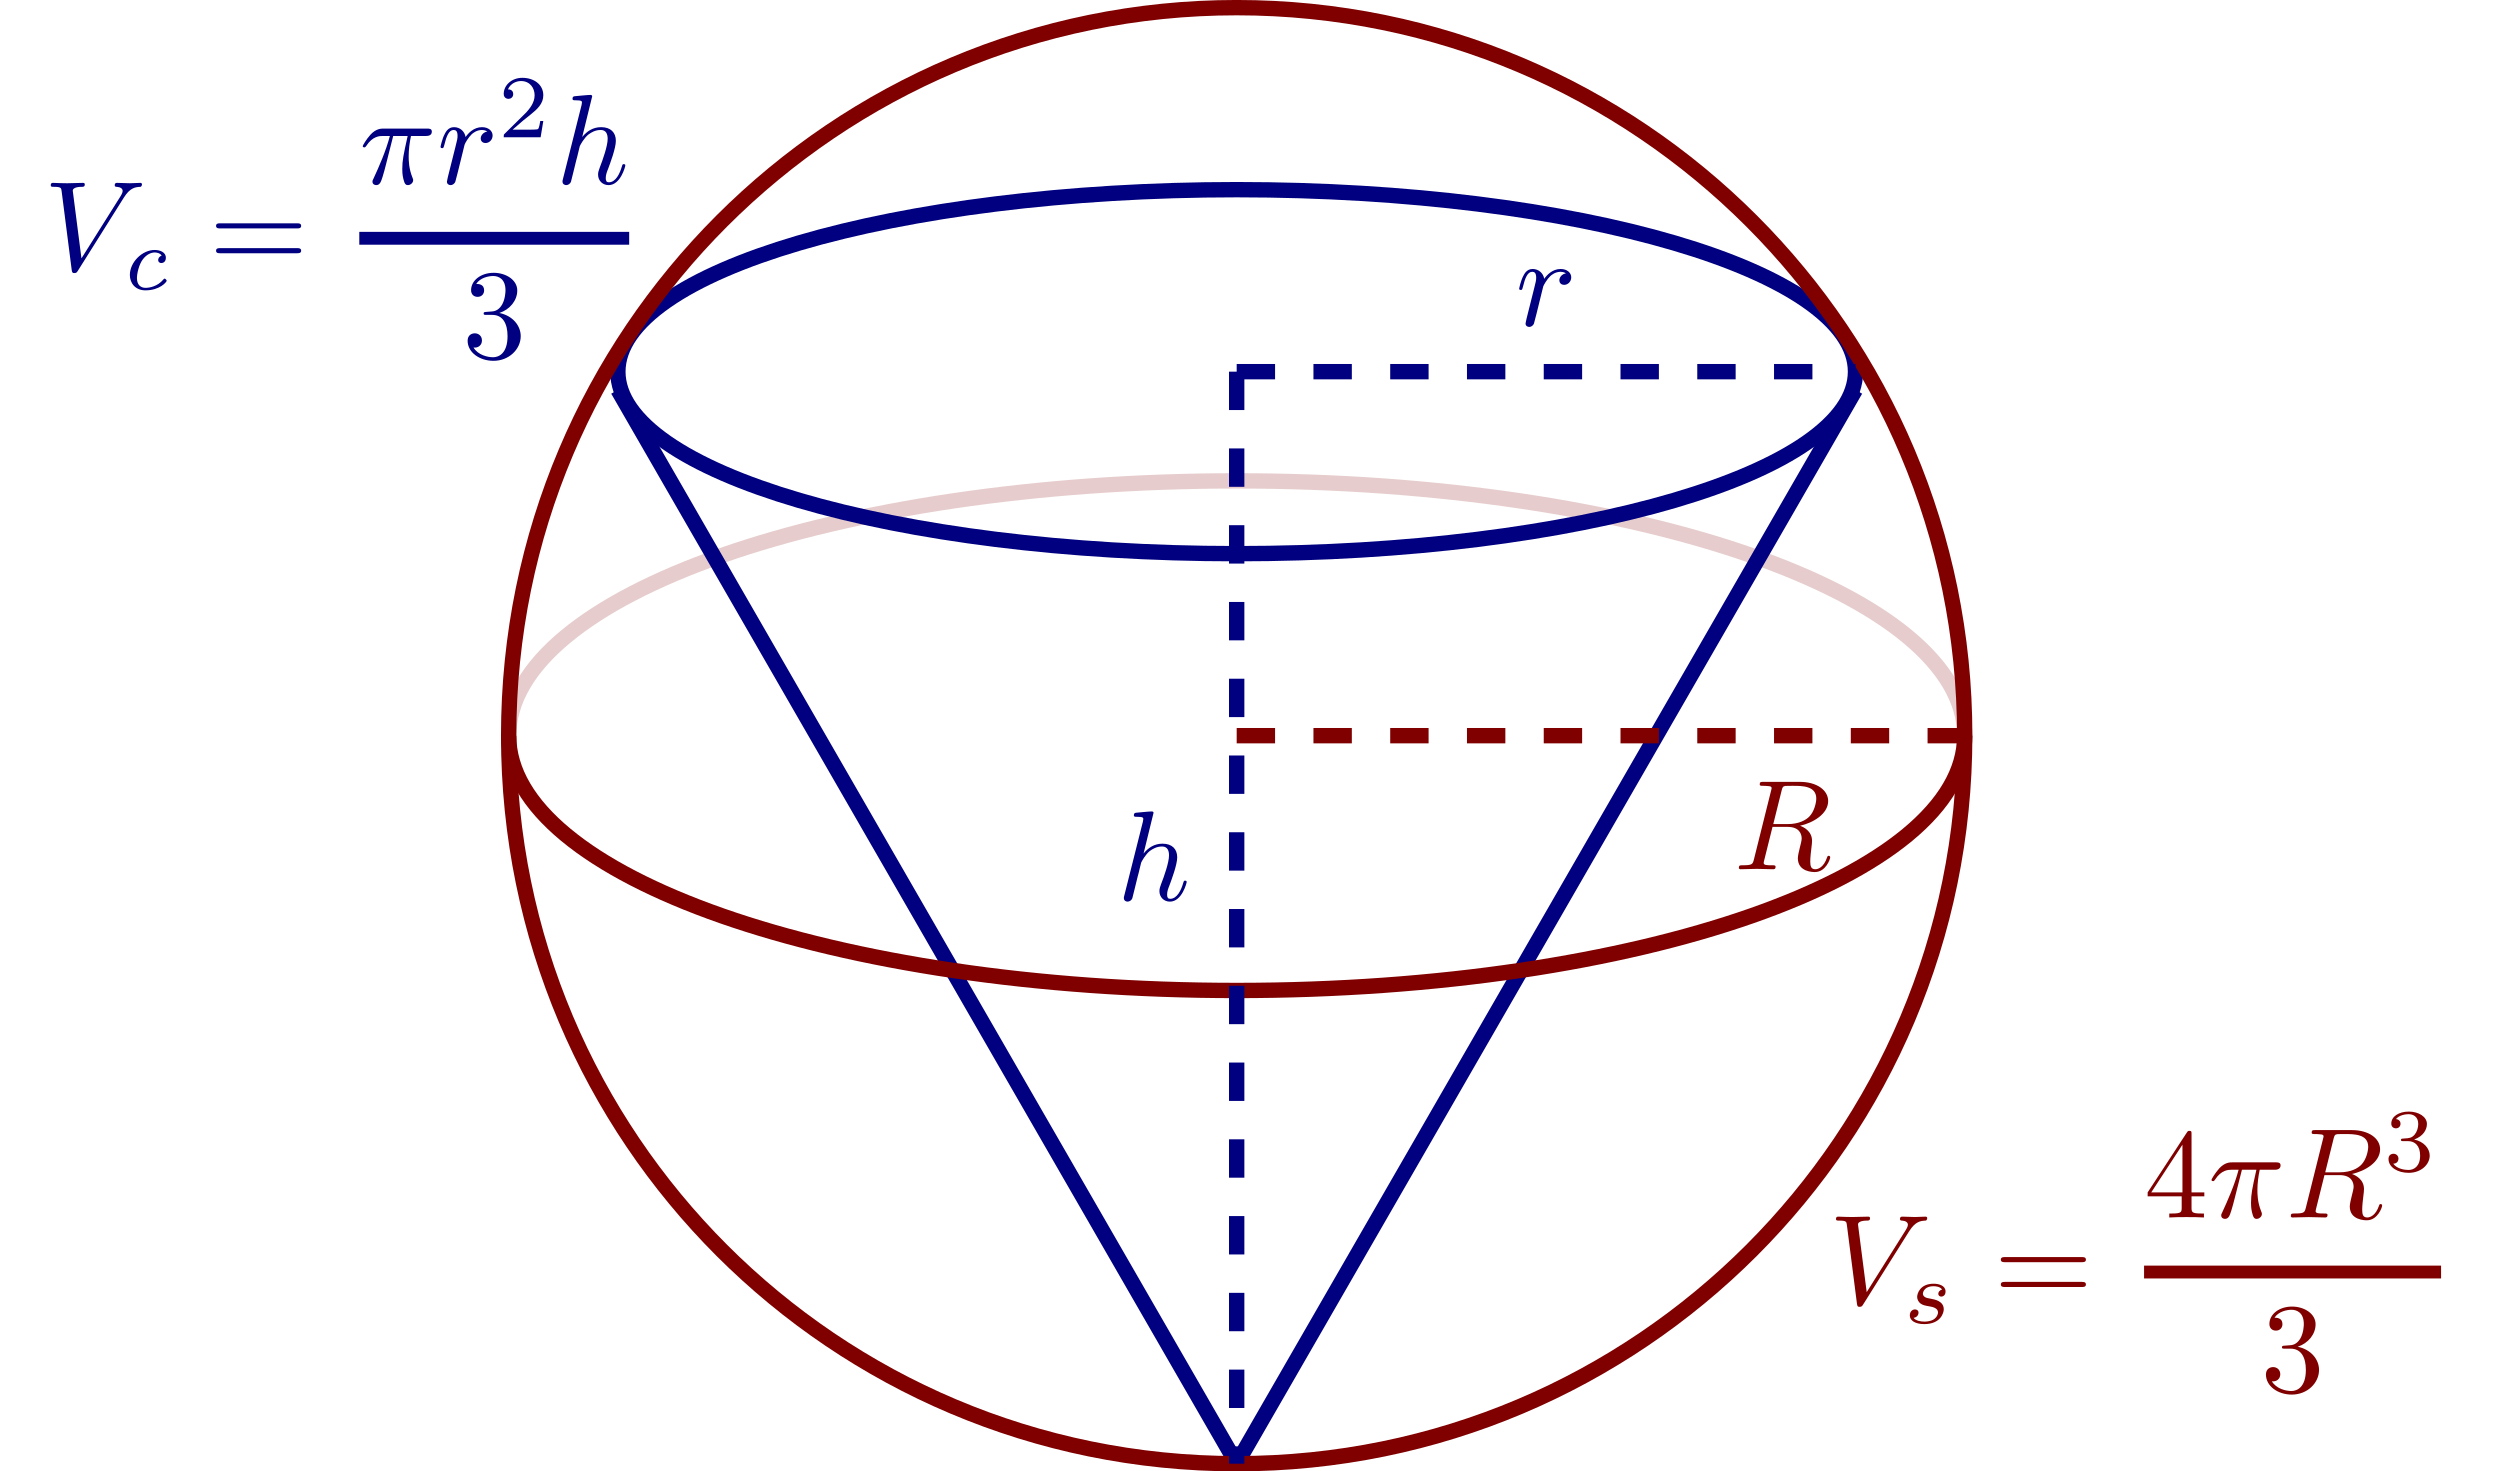 <?xml version="1.0" encoding="UTF-8" standalone="no"?>
<!DOCTYPE svg PUBLIC "-//W3C//DTD SVG 1.1//EN" "http://www.w3.org/Graphics/SVG/1.1/DTD/svg11.dtd">
<svg xmlns="http://www.w3.org/2000/svg" xmlns:xlink="http://www.w3.org/1999/xlink" version="1.1" width="194.686pt" height="114.581pt" viewBox="0 0 194.686 114.581">
<path transform="matrix(1,0,0,-1,96.306,57.29)" stroke-width="1.196" stroke-linecap="butt" stroke-miterlimit="10" stroke-linejoin="miter" fill="none" stroke="#e6cccc" d="M 56.694 0 C 56.694 10.959 31.311 19.843 0 19.843 C -31.311 19.843 -56.694 10.959 -56.694 0 "/>
<path transform="matrix(1,0,0,-1,96.306,57.29)" stroke-width="1.196" stroke-linecap="butt" stroke-miterlimit="10" stroke-linejoin="miter" fill="none" stroke="#000080" d="M 48.189 28.347 C 48.189 36.175 26.615 42.52 0 42.52 C -26.615 42.52 -48.189 36.175 -48.189 28.347 C -48.189 20.519 -26.615 14.173 0 14.173 C 26.615 14.173 48.189 20.519 48.189 28.347 Z M 0 28.347 "/>
<path transform="matrix(1,0,0,-1,96.306,57.29)" stroke-width="1.196" stroke-linecap="butt" stroke-miterlimit="10" stroke-linejoin="miter" fill="none" stroke="#000080" d="M 48.189 26.929 L 0 -56.694 "/>
<path transform="matrix(1,0,0,-1,96.306,57.29)" stroke-width="1.196" stroke-linecap="butt" stroke-miterlimit="10" stroke-linejoin="miter" fill="none" stroke="#000080" d="M -48.189 26.929 L 0 -56.694 "/>
<path transform="matrix(1,0,0,-1,96.306,57.29)" stroke-width="1.196" stroke-linecap="butt" stroke-miterlimit="10" stroke-linejoin="miter" fill="none" stroke="#800000" d="M -56.694 0 C -56.694 -10.959 -31.311 -19.843 0 -19.843 C 31.311 -19.843 56.694 -10.959 56.694 0 "/>
<path transform="matrix(1,0,0,-1,96.306,57.29)" stroke-width="1.196" stroke-linecap="butt" stroke-miterlimit="10" stroke-linejoin="miter" fill="none" stroke="#800000" d="M 56.694 0 C 56.694 31.311 31.311 56.694 0 56.694 C -31.311 56.694 -56.694 31.311 -56.694 0 C -56.694 -31.311 -31.311 -56.694 0 -56.694 C 31.311 -56.694 56.694 -31.311 56.694 0 Z M 0 0 "/>
<path transform="matrix(1,0,0,-1,96.306,57.29)" stroke-width="1.196" stroke-linecap="butt" stroke-dasharray="2.989,2.989" stroke-miterlimit="10" stroke-linejoin="miter" fill="none" stroke="#800000" d="M 0 0 L 56.694 0 "/>
<path transform="matrix(1,0,0,-1,96.306,57.29)" stroke-width="1.196" stroke-linecap="butt" stroke-dasharray="2.989,2.989" stroke-miterlimit="10" stroke-linejoin="miter" fill="none" stroke="#000080" d="M 0 28.347 L 48.189 28.347 "/>
<path transform="matrix(1,0,0,-1,96.306,57.29)" stroke-width="1.196" stroke-linecap="butt" stroke-dasharray="2.989,2.989" stroke-miterlimit="10" stroke-linejoin="miter" fill="none" stroke="#000080" d="M 0 28.347 L 0 -56.694 "/>
<symbol id="font_0_2">
<path d="M .334 .636 C .34 .66 .343 .67 .362 .673 C .371 .674 .403 .674 .423 .674 C .494 .674 .605 .674 .605 .575 C .605 .541 .589 .472 .55 .433 C .524 .407 .471 .375 .381 .375 L .269 .375 L .334 .636 M .478 .362 C .579 .384 .698 .454 .698 .555 C .698 .641 .608 .705 .477 .705 L .192 .705 C .172 .705 .163 .705 .163 .685 C .163 .674 .172 .674 .191 .674 C .193 .674 .212 .674 .229 .672 C .247 .67 .256 .669 .256 .656 C .256 .652 .255 .649 .252 .637 L .118 .1 C .108 .061 .106 .053 .027 .053 C .009 .053 0 .053 0 .033 C 0 .022 .012 .022 .014 .022 C .042 .022 .112 .025 .14 .025 C .168 .025 .239 .022 .267 .022 C .275 .022 .287 .022 .287 .042 C .287 .053 .278 .053 .259 .053 C .222 .053 .194 .053 .194 .071 C .194 .077 .196 .082 .197 .088 L .263 .353 L .382 .353 C .473 .353 .491 .297 .491 .262 C .491 .247 .483 .216 .477 .193 C .47 .165 .461 .128 .461 .108 C .461 0 .581 0 .594 0 C .679 0 .714 .101 .714 .115 C .714 .127 .703 .127 .702 .127 C .693 .127 .691 .12 .689 .113 C .664 .039 .621 .022 .598 .022 C .565 .022 .558 .044 .558 .083 C .558 .114 .564 .165 .568 .197 C .57 .211 .572 .23 .572 .244 C .572 .321 .505 .352 .478 .362 Z "/>
</symbol>
<use xlink:href="#font_0_2" transform="matrix(9.963,0,0,-9.963,135.413,67.911)" fill="#800000"/>
<symbol id="font_0_5">
<path d="M .059 .07 C .056 .055 .05 .032 .05 .027 C .05 .009 .064 0 .079 0 C .091 0 .109 .008 .116 .028 C .118 .032 .152 .168 .156 .186 C .164 .219 .182 .289 .188 .316 C .192 .329 .22 .376 .244 .398 C .252 .405 .281 .431 .324 .431 C .35 .431 .365 .419 .366 .419 C .336 .414 .314 .39 .314 .364 C .314 .348 .325 .329 .352 .329 C .379 .329 .407 .352 .407 .388 C .407 .423 .375 .453 .324 .453 C .259 .453 .215 .404 .196 .376 C .188 .421 .152 .453 .105 .453 C .059 .453 .04 .414 .031 .396 C .013 .362 0 .302 0 .299 C 0 .289 .01 .289 .012 .289 C .022 .289 .023 .29 .029 .312 C .046 .383 .066 .431 .102 .431 C .119 .431 .133 .423 .133 .385 C .133 .364 .13 .353 .117 .301 L .059 .07 Z "/>
</symbol>
<use xlink:href="#font_0_5" transform="matrix(9.963,0,0,-9.963,118.304,25.46)" fill="#000080"/>
<symbol id="font_0_4">
<path d="M .232 .694 C .232 .695 .232 .705 .219 .705 C .196 .705 .123 .697 .097 .695 C .089 .694 .078 .693 .078 .675 C .078 .663 .087 .663 .102 .663 C .15 .663 .152 .656 .152 .646 L .149 .626 L .004 .05 C 0 .036 0 .034 0 .028 C 0 .005 .02 0 .029 0 C .045 0 .061 .012 .066 .026 L .085 .102 L .107 .192 C .113 .214 .119 .236 .124 .259 C .126 .265 .134 .298 .135 .304 C .138 .313 .169 .369 .203 .396 C .225 .412 .256 .431 .299 .431 C .342 .431 .353 .397 .353 .361 C .353 .307 .315 .198 .291 .137 C .283 .114 .278 .102 .278 .082 C .278 .035 .313 0 .36 0 C .454 0 .491 .146 .491 .154 C .491 .164 .482 .164 .479 .164 C .469 .164 .469 .161 .464 .146 C .449 .093 .417 .022 .362 .022 C .345 .022 .338 .032 .338 .055 C .338 .08 .347 .104 .356 .126 C .372 .169 .417 .288 .417 .346 C .417 .411 .377 .453 .302 .453 C .239 .453 .191 .422 .154 .376 L .232 .694 Z "/>
</symbol>
<use xlink:href="#font_0_4" transform="matrix(9.963,0,0,-9.963,87.52,70.214)" fill="#000080"/>
<symbol id="font_0_3">
<path d="M .572 .591 C .621 .669 .663 .672 .7 .674 C .712 .675 .713 .692 .713 .693 C .713 .701 .708 .705 .7 .705 C .674 .705 .645 .702 .618 .702 C .585 .702 .551 .705 .519 .705 C .513 .705 .5 .705 .5 .686 C .5 .675 .509 .674 .516 .674 C .543 .672 .562 .662 .562 .641 C .562 .626 .547 .604 .547 .603 L .24 .115 L .172 .644 C .172 .661 .195 .674 .241 .674 C .255 .674 .266 .674 .266 .694 C .266 .703 .258 .705 .252 .705 C .212 .705 .169 .702 .128 .702 C .11 .702 .091 .703 .073 .703 C .055 .703 .036 .705 .019 .705 C .012 .705 0 .705 0 .686 C 0 .674 .009 .674 .025 .674 C .081 .674 .082 .665 .085 .64 L .164 .023 C .167 .003 .171 0 .184 0 C .2 0 .204 .005 .212 .018 L .572 .591 Z "/>
</symbol>
<use xlink:href="#font_0_3" transform="matrix(9.963,0,0,-9.963,3.952,21.265)" fill="#000080"/>
<symbol id="font_1_1">
<path d="M .355 .387 C .326 .379 .316 .355 .316 .338 C .316 .322 .327 .305 .352 .305 C .369 .305 .402 .316 .402 .364 C .402 .429 .332 .451 .277 .451 C .137 .451 0 .314 0 .172 C 0 .078 .063 0 .174 0 C .335 0 .411 .094 .411 .107 C .411 .115 .397 .131 .388 .131 C .383 .131 .38 .128 .373 .12 C .312 .047 .225 .028 .175 .028 C .125 .028 .079 .057 .079 .138 C .079 .185 .101 .291 .147 .349 C .187 .4 .235 .423 .278 .423 C .295 .423 .338 .418 .355 .387 Z "/>
</symbol>
<use xlink:href="#font_1_1" transform="matrix(6.974,0,0,-6.974,10.113,22.611)" fill="#000080"/>
<symbol id="font_2_3">
<path d="M .631 .194 C .646 .194 .665 .194 .665 .214 C .665 .234 .646 .234 .632 .234 L .033 .234 C .019 .234 0 .234 0 .214 C 0 .194 .019 .194 .034 .194 L .631 .194 M .632 0 C .646 0 .665 0 .665 .02 C .665 .04 .646 .04 .631 .04 L .034 .04 C .019 .04 0 .04 0 .02 C 0 0 .019 0 .033 0 L .632 0 Z "/>
</symbol>
<use xlink:href="#font_2_3" transform="matrix(9.963,0,0,-9.963,16.826,19.721)" fill="#000080"/>
<symbol id="font_0_1">
<path d="M .238 .384 L .351 .384 C .318 .236 .309 .193 .309 .126 C .309 .111 .309 .084 .317 .05 C .327 .006 .338 0 .353 0 C .373 0 .394 .018 .394 .038 C .394 .044 .394 .046 .388 .06 C .359 .132 .359 .197 .359 .225 C .359 .278 .366 .332 .377 .384 L .491 .384 C .504 .384 .54 .384 .54 .418 C .54 .442 .519 .442 .5 .442 L .165 .442 C .143 .442 .105 .442 .061 .395 C .026 .356 0 .31 0 .305 C 0 .304 0 .295 .012 .295 C .02 .295 .022 .299 .028 .307 C .077 .384 .135 .384 .155 .384 L .212 .384 C .18 .263 .126 .142 .084 .051 C .076 .036 .076 .034 .076 .027 C .076 .008 .092 0 .105 0 C .135 0 .143 .028 .155 .065 C .169 .111 .169 .113 .182 .163 L .238 .384 Z "/>
</symbol>
<use xlink:href="#font_0_1" transform="matrix(9.963,0,0,-9.963,28.249,14.416)" fill="#000080"/>
<use xlink:href="#font_0_5" transform="matrix(9.963,0,0,-9.963,34.306,14.416)" fill="#000080"/>
<symbol id="font_3_1">
<path d="M .442 .182 L .408 .182 C .405 .16 .395 .101 .382 .091 C .374 .085 .297 .085 .283 .085 L .099 .085 C .204 .178 .239 .206 .299 .253 C .373 .312 .442 .374 .442 .469 C .442 .59 .336 .664 .208 .664 C .084 .664 0 .577 0 .485 C 0 .434 .043 .429 .053 .429 C .077 .429 .106 .446 .106 .482 C .106 .5 .099 .535 .047 .535 C .078 .606 .146 .628 .193 .628 C .293 .628 .345 .55 .345 .469 C .345 .382 .283 .313 .251 .277 L .01 .039 C 0 .03 0 .028 0 0 L .412 0 L .442 .182 Z "/>
</symbol>
<use xlink:href="#font_3_1" transform="matrix(6.974,0,0,-6.974,39.227,10.691)" fill="#000080"/>
<use xlink:href="#font_0_4" transform="matrix(9.963,0,0,-9.963,43.805,14.416)" fill="#000080"/>
<path transform="matrix(1,0,0,-1,27.98,18.556)" stroke-width="1" stroke-linecap="butt" stroke-miterlimit="10" stroke-linejoin="miter" fill="none" stroke="#000080" d="M 0 0 L 21.017 0 "/>
<symbol id="font_2_1">
<path d="M .248 .374 C .33 .401 .388 .471 .388 .55 C .388 .632 .3 .688 .204 .688 C .103 .688 .027 .628 .027 .552 C .027 .519 .049 .5 .078 .5 C .109 .5 .129 .522 .129 .551 C .129 .601 .082 .601 .067 .601 C .098 .65 .164 .663 .2 .663 C .241 .663 .296 .641 .296 .551 C .296 .539 .294 .481 .268 .437 C .238 .389 .204 .386 .179 .385 C .171 .384 .147 .382 .14 .382 C .132 .381 .125 .38 .125 .37 C .125 .359 .132 .359 .149 .359 L .193 .359 C .275 .359 .312 .291 .312 .193 C .312 .057 .243 .028 .199 .028 C .156 .028 .081 .045 .046 .104 C .081 .099 .112 .121 .112 .159 C .112 .195 .085 .215 .056 .215 C .032 .215 0 .201 0 .157 C 0 .066 .093 0 .202 0 C .324 0 .415 .091 .415 .193 C .415 .275 .352 .353 .248 .374 Z "/>
</symbol>
<use xlink:href="#font_2_1" transform="matrix(9.963,0,0,-9.963,36.416,28.099)" fill="#000080"/>
<use xlink:href="#font_0_3" transform="matrix(9.963,0,0,-9.963,142.977,101.769)" fill="#800000"/>
<symbol id="font_4_1">
<path d="M .36 .386 C .334 .38 .318 .359 .318 .339 C .318 .316 .338 .307 .351 .307 C .361 .307 .399 .313 .399 .364 C .399 .429 .327 .451 .266 .451 C .11 .451 .082 .336 .082 .305 C .082 .268 .103 .244 .117 .232 C .143 .212 .161 .208 .23 .196 C .251 .192 .315 .18 .315 .13 C .315 .113 .304 .075 .262 .05 C .223 .028 .174 .028 .162 .028 C .122 .028 .065 .037 .042 .07 C .075 .074 .097 .099 .097 .127 C .097 .152 .079 .164 .058 .164 C .029 .164 0 .141 0 .097 C 0 .037 .064 0 .161 0 C .345 0 .379 .126 .379 .165 C .379 .257 .278 .275 .241 .282 C .232 .284 .207 .288 .201 .29 C .164 .297 .146 .318 .146 .34 C .146 .363 .164 .39 .186 .404 C .213 .421 .248 .423 .265 .423 C .286 .423 .338 .42 .36 .386 Z "/>
</symbol>
<use xlink:href="#font_4_1" transform="matrix(6.974,0,0,-6.974,148.726,103.114)" fill="#800000"/>
<symbol id="font_2_2">
<path d="M .266 .165 L .266 .078 C .266 .042 .264 .031 .19 .031 L .169 .031 L .169 0 C .21 .003 .262 .003 .304 .003 C .346 .003 .399 .003 .44 0 L .44 .031 L .419 .031 C .345 .031 .343 .042 .343 .078 L .343 .165 L .443 .165 L .443 .196 L .343 .196 L .343 .651 C .343 .671 .343 .677 .327 .677 C .318 .677 .315 .677 .307 .665 L 0 .196 L 0 .165 L .266 .165 M .272 .196 L .028 .196 L .272 .569 L .272 .196 Z "/>
</symbol>
<use xlink:href="#font_2_3" transform="matrix(9.963,0,0,-9.963,155.814,100.225)" fill="#800000"/>
<use xlink:href="#font_2_2" transform="matrix(9.963,0,0,-9.963,167.247,94.81)" fill="#800000"/>
<use xlink:href="#font_0_1" transform="matrix(9.963,0,0,-9.963,172.218,94.92)" fill="#800000"/>
<use xlink:href="#font_0_2" transform="matrix(9.963,0,0,-9.963,178.395,95.029)" fill="#800000"/>
<symbol id="font_3_2">
<path d="M .219 .354 C .297 .354 .353 .3 .353 .193 C .353 .069 .281 .032 .223 .032 C .183 .032 .095 .043 .053 .102 C .1 .104 .111 .137 .111 .158 C .111 .19 .087 .213 .056 .213 C .028 .213 0 .196 0 .155 C 0 .061 .104 0 .225 0 C .364 0 .46 .093 .46 .193 C .46 .271 .396 .349 .286 .372 C .391 .41 .429 .485 .429 .546 C .429 .625 .338 .684 .227 .684 C .116 .684 .031 .63 .031 .55 C .031 .516 .053 .497 .083 .497 C .114 .497 .134 .52 .134 .548 C .134 .577 .114 .598 .083 .6 C .118 .644 .187 .655 .224 .655 C .269 .655 .332 .633 .332 .546 C .332 .504 .318 .458 .292 .427 C .259 .389 .231 .387 .181 .384 C .156 .382 .154 .382 .149 .381 C .147 .381 .139 .379 .139 .368 C .139 .354 .148 .354 .165 .354 L .219 .354 Z "/>
</symbol>
<use xlink:href="#font_3_2" transform="matrix(6.974,0,0,-6.974,186.004,91.334)" fill="#800000"/>
<path transform="matrix(1,0,0,-1,166.968,99.059)" stroke-width="1" stroke-linecap="butt" stroke-miterlimit="10" stroke-linejoin="miter" fill="none" stroke="#800000" d="M 0 0 L 23.129 0 "/>
<use xlink:href="#font_2_1" transform="matrix(9.963,0,0,-9.963,176.459,108.603)" fill="#800000"/>
</svg>
